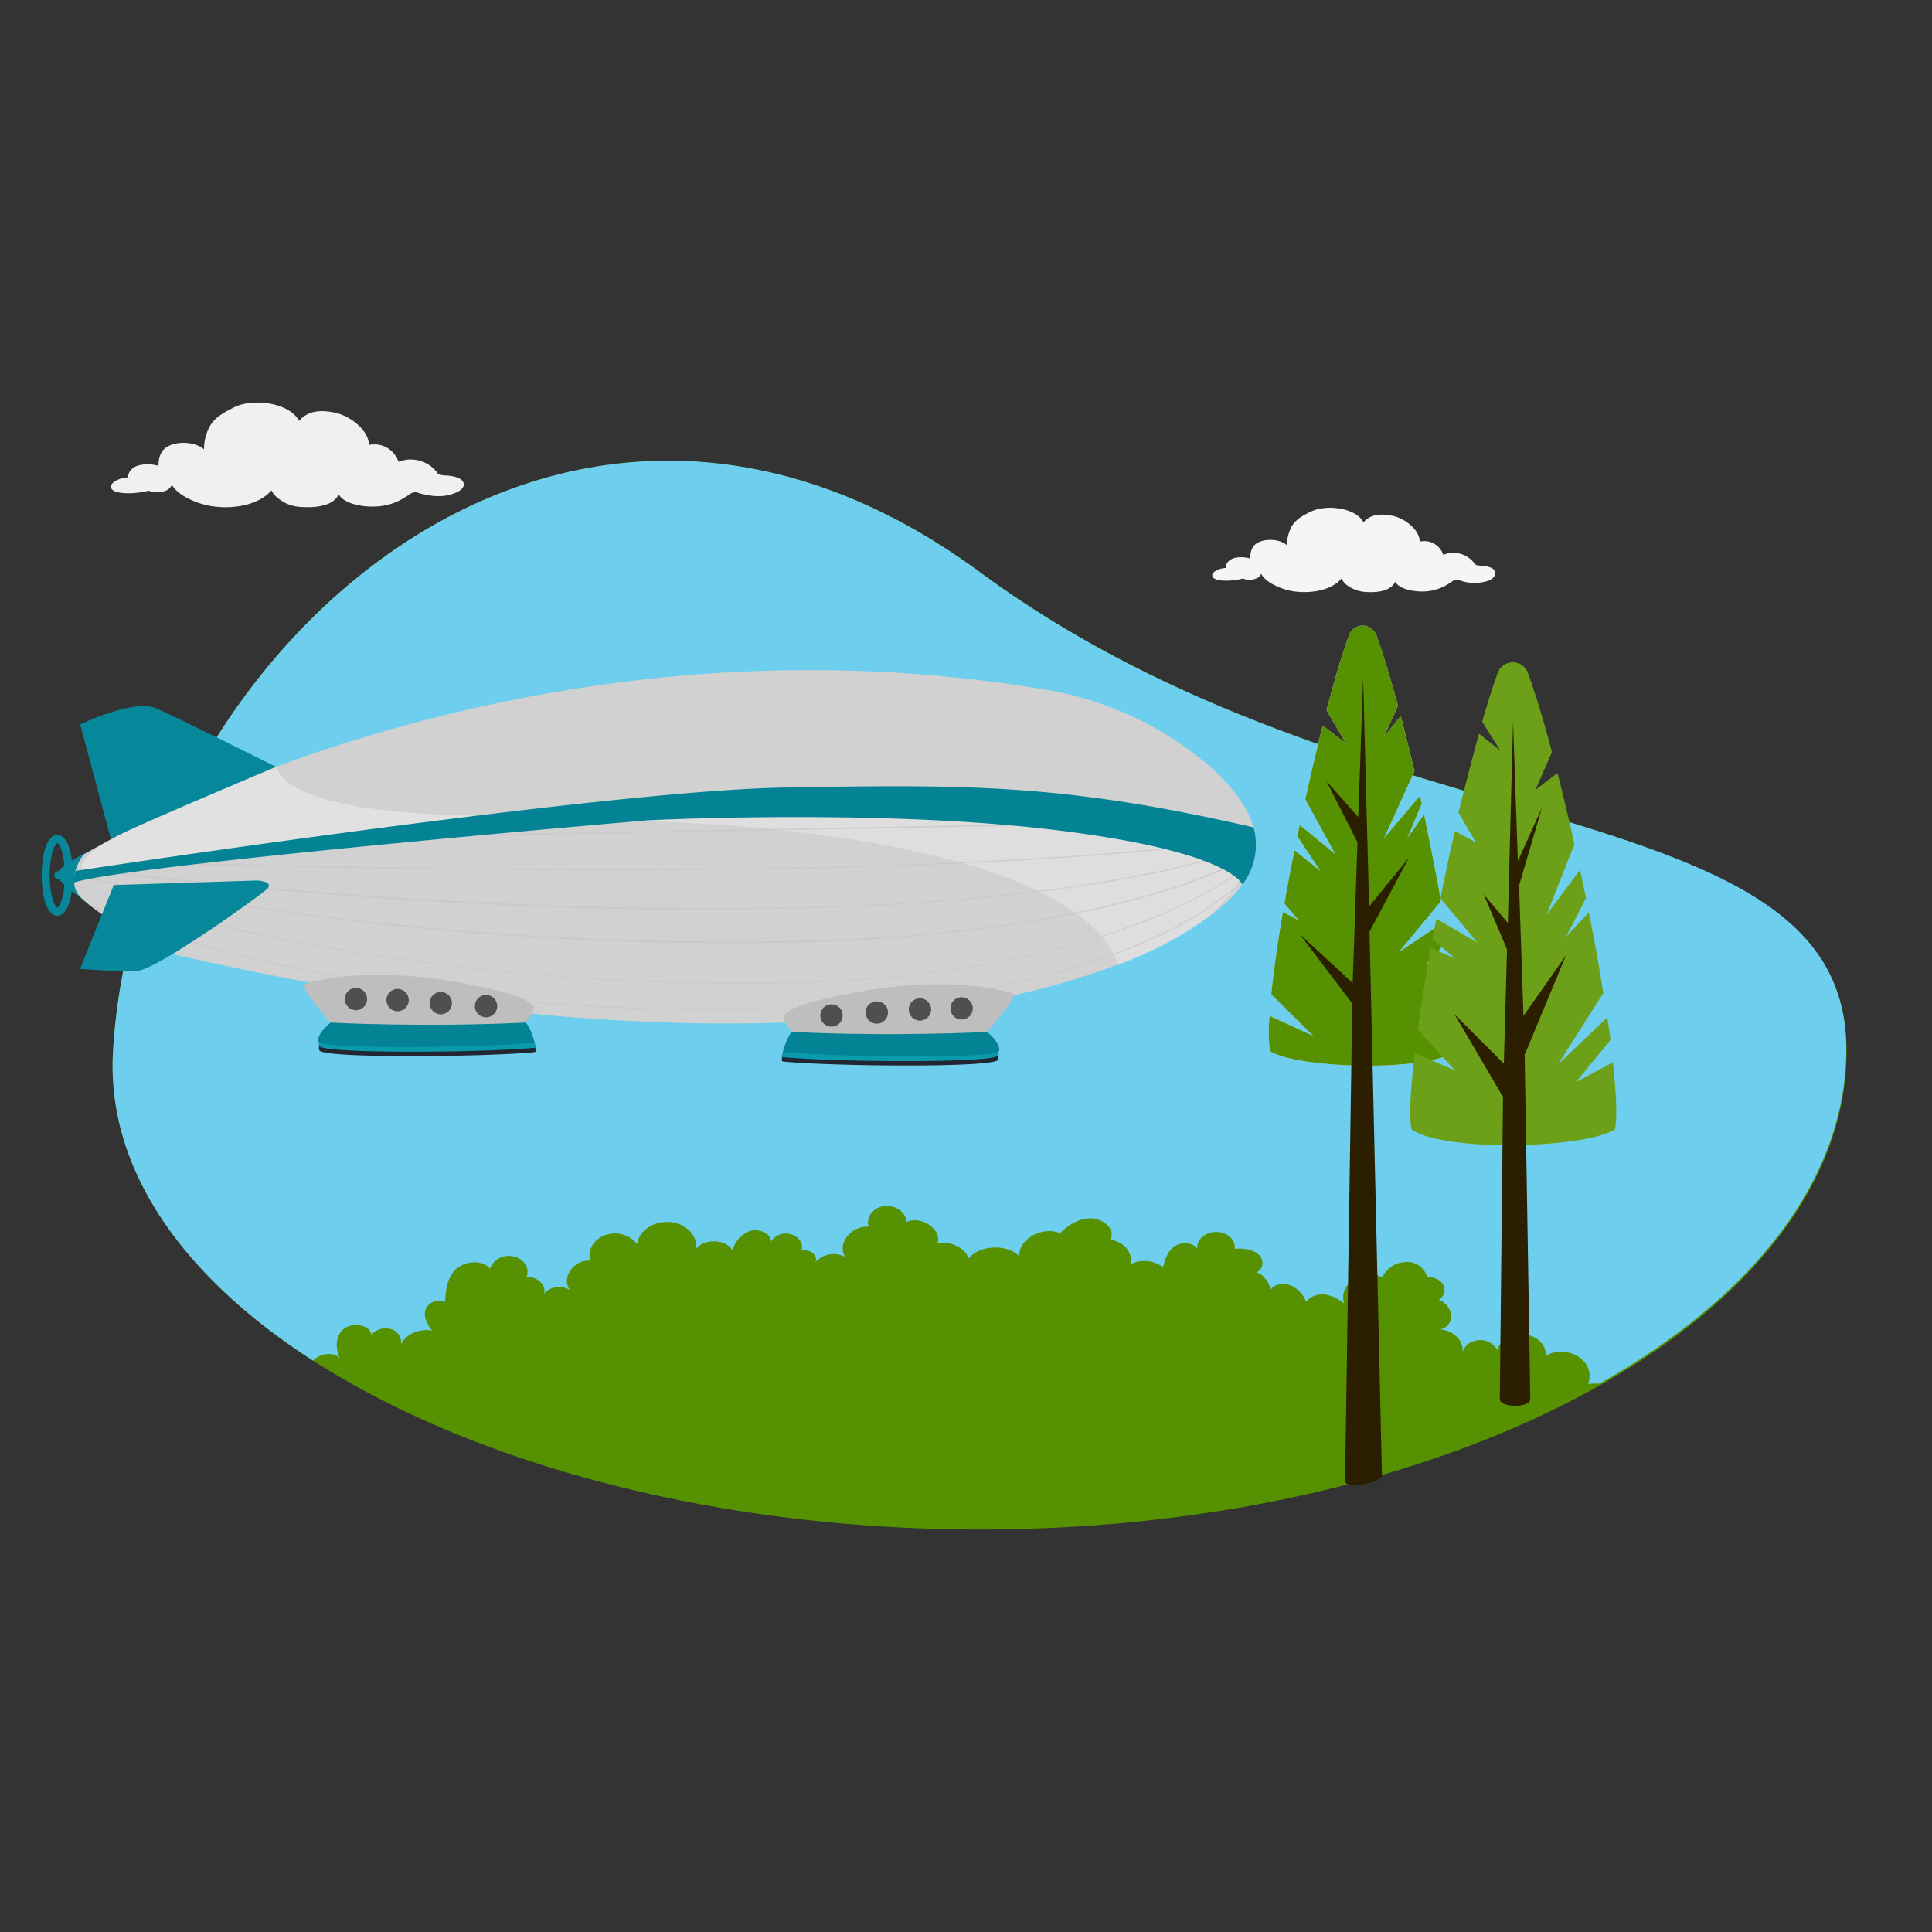 <svg id="Layer_1" data-name="Layer 1" xmlns="http://www.w3.org/2000/svg" viewBox="0 0 481.9 481.9"><rect x="0" y="0" width="481.9" height="481.9" fill="#333333" stroke="none"/><defs><style>.cls-1,.cls-16{fill:none;}.cls-2{fill:#559100;}.cls-3{fill:#6eceed;}.cls-4{fill:#f0f0f0;}.cls-5{fill:#f5f5f5;}.cls-6{fill:#e0e0e0;}.cls-7{fill:#2b1f00;}.cls-8{fill:#6ba018;}.cls-9{fill:#06889a;}.cls-10{fill:#d1d1d1;fill-rule:evenodd;}.cls-11{opacity:0.4;}.cls-12{fill:#f3f2f3;}.cls-13{opacity:0.5;}.cls-14{opacity:0.7;}.cls-15{fill:#ccc4cd;}.cls-16{stroke:#06889a;stroke-miterlimit:10;stroke-width:2px;}.cls-17{fill:#048394;}.cls-18{fill:#232531;}.cls-19{fill:#099bac;}.cls-20{fill:#bebebf;}.cls-21{fill:#4f4f4f;}</style></defs><rect class="cls-1" width="481.9" height="481.9"/><g id="freepik--Floor--inject-296"><g id="freepik--floor--inject-296-2"><path id="freepik--floor--inject-296-3" class="cls-2" d="M244.4,142.7c96.2,70.8,216.2,53.4,216.2,119.4S363.8,381.5,244.4,381.5,24.3,327.9,28.2,262.1C34,164.4,139.1,65.2,244.4,142.7Z" transform="translate(0 0)"/></g></g><path class="cls-3" d="M244.4,142.7C139.1,65.2,34,164.4,28.2,262.1c-1.8,29.4,17.4,56.4,49.9,77.3,1.6-1.8,5.3-2.4,6.7-.5-1.1-2.4-1.3-5.4.8-7.3s6.9-1.2,7,1.4a4.52,4.52,0,0,1,4.2-1.6,3.45,3.45,0,0,1,3.2,4c1.2-2.6,4.5-4.1,7.8-3.5-1.2-1.5-2.2-3.3-1.7-5.1s3.2-3.1,4.9-2c.2-2.8.4-5.9,2.6-8.1s6.9-2.6,8.6-.2a.76.76,0,0,1,.2-.5,5,5,0,0,1,6-2.5c2.5.7,3.8,3,2.9,5.1,2.7-.4,5.3,2.2,4.3,4.4,1.1-2.2,5.2-2.7,7-.8-3.1-2.7.3-8.3,4.7-7.7-.8-2.3.4-4.8,2.9-6.1a7.13,7.13,0,0,1,8.7,1.9c.5-3.3,4-5.7,7.9-5.5,4.1.2,7.2,3.2,6.9,6.7,1.9-2.7,7.5-2.4,9,.4a7.14,7.14,0,0,1,4.2-4.8c2.3-.8,5.4.5,5.4,2.6a4.34,4.34,0,0,1,4.7-1.9c2.2.5,3.5,2.3,2.9,4.2,1.9-.7,4.3,1.2,3.5,2.8a6.19,6.19,0,0,1,7.4-1.3c-2.1-3.3,1.6-7.9,5.9-7.5a4.25,4.25,0,0,1-.2-1.1c0-2.2,2.1-4.1,4.7-4.1s4.8,1.8,4.9,4c3.8-1.7,9,2,7.7,5.4,3.3-.7,6.8.9,7.8,3.7,2.8-3.4,9.6-3.7,12.7-.5-.5-4.2,5.7-7.7,10.1-5.8,2-2,4.8-3.8,7.9-3.7s6.1,3,4.6,5.3l.4.1c3.3.6,5.4,3.4,4.6,6.1a7.61,7.61,0,0,1,8.2.7c.5-1.9,1-3.8,2.7-5.1s4.8-1.2,5.8.5V311c.2-2.2,2.4-3.8,5-3.7s4.6,2,4.4,4.2c2.1-.2,4.4.1,5.9,1.4s1.3,3.8-.6,4.5c.2-.1,1,.4,1.1.4s0,0,.2.1l.4.4c.3.3.6.7.9,1a5.6,5.6,0,0,1,1,2.4c1-1.5,3.6-1.8,5.4-.9a7.15,7.15,0,0,1,3.5,4c.8-1.4,2.9-2.1,4.7-1.9a9.38,9.38,0,0,1,4.8,2.3,4.82,4.82,0,0,1,.5-4.2c1.7-2.8,5.8-3.8,9-2.4a6.57,6.57,0,0,1,5.8-3.8,5.12,5.12,0,0,1,5.4,3.8,4.53,4.53,0,0,1,3.4,1.1,2.83,2.83,0,0,1-.5,4.5A5.11,5.11,0,0,1,362,328a3.42,3.42,0,0,1-2.9,3.6h.2c3.5.4,5.9,3,5.5,5.9a3.85,3.85,0,0,1,3-3,4.79,4.79,0,0,1,5.7,2.3c.6-2.4,3.2-4.1,6.2-4,3.4.1,6,2.5,5.9,5.3a8.07,8.07,0,0,1,6.1-.6c3.7,1.1,5.7,4.5,4.4,7.7a28.1,28.1,0,0,1,2.9-.1h0c38.1-21.5,61.5-50.9,61.5-83.4C460.6,196.2,340.5,213.5,244.4,142.7Z" transform="translate(0 0)"/><g id="freepik--Clouds--inject-296"><path id="freepik--Cloud--inject-296" class="cls-4" d="M114.3,119.2a9.74,9.74,0,0,0-3.4-.6c-1.1-.1-1.5-.3-1.7-.5a8.27,8.27,0,0,0-9.8-2.9A6.32,6.32,0,0,0,92,111c.1-3.4-4.3-7.1-8.2-8s-7.1-.5-9.2,2c-2.3-4.5-11.4-5.8-16.2-3.4-2.8,1.4-5.2,2.7-6.4,5.4a11.45,11.45,0,0,0-1.1,5.1c-1.9-1.7-5.7-2.1-8.3-1.1s-3,3.1-3.1,5.2a9.43,9.43,0,0,0-5-.1c-1.7.5-2.7,1.9-2.5,3-1.4-.1-4.6,1-4.3,2.5s4.1,1.5,5.5,1.4a26.29,26.29,0,0,0,3.9-.6,6.47,6.47,0,0,0,2,.4c2.4,0,3.4-1,3.8-1.9,1.2,2.4,5.3,4.3,8.2,5,5.5,1.4,13.2.5,16.6-3.6a5.51,5.51,0,0,0,1.7,2,9.3,9.3,0,0,0,5.1,2.1c2.2.2,8.3.5,10-3.1,1.2,2.4,6.6,3.5,10.7,2.9a13.89,13.89,0,0,0,4.5-1.4,22.61,22.61,0,0,0,2.6-1.6,2.19,2.19,0,0,1,2.2-.2c2.8.8,6.1,1.2,8.9,0C116,122.1,116.5,120.2,114.3,119.2Z" transform="translate(0 0)"/><path id="freepik--cloud--inject-296-2" class="cls-5" d="M371.9,141.6a8.57,8.57,0,0,0-2.7-.5c-.9-.1-1.2-.2-1.3-.4a6.57,6.57,0,0,0-7.9-2.3,5,5,0,0,0-5.9-3.3c.1-2.7-3.4-5.7-6.6-6.4s-5.7-.4-7.4,1.6c-1.8-3.6-9.1-4.6-13.1-2.7-2.3,1.1-4.2,2.2-5.1,4.3a9.78,9.78,0,0,0-.9,4.1c-1.5-1.4-4.6-1.7-6.7-.9s-2.4,2.5-2.5,4.2a7.76,7.76,0,0,0-4-.1c-1.4.5-2.2,1.5-2,2.5-1.1-.1-3.7.8-3.4,2s3.3,1.2,4.5,1.1a15.44,15.44,0,0,0,3.1-.5,4.53,4.53,0,0,0,1.6.3c1.9,0,2.7-.8,3-1.5.9,2,4.3,3.5,6.6,4.1,4.4,1.1,10.7.4,13.4-2.9a5.09,5.09,0,0,0,1.3,1.6,8.77,8.77,0,0,0,4.1,1.7c1.8.2,6.7.4,8-2.5,1,1.9,5.3,2.8,8.6,2.3a12.34,12.34,0,0,0,3.7-1.2,23.92,23.92,0,0,0,2.1-1.3,1.67,1.67,0,0,1,1.8-.1,11.1,11.1,0,0,0,7.2,0C373.2,144,373.6,142.4,371.9,141.6Z" transform="translate(0 0)"/></g><g id="freepik--Pines--inject-296"><g id="freepik--pine--inject-296-3"><path class="cls-6" d="M363,262.2c-7,5.2-39,4.4-46.2,0a34.35,34.35,0,0,1-.1-8.8l10.9,5L317.1,248c.6-5.8,1.6-12.9,2.9-20.5l4,2.1-3.6-4.2c.7-4.3,1.6-8.8,2.5-13.3l6.5,5.2-5.8-8.7c.2-.9.4-1.9.6-2.8l8.9,7.3-7.5-13.7c1.4-6.4,2.9-12.6,4.3-18.4l5.8,4.4c-.1-.2-2.5-4.2-4.8-8.3,1.9-7.3,3.8-13.7,5.6-18.7a3.62,3.62,0,0,1,4.7-2.1,3.92,3.92,0,0,1,2.1,2.1c1.7,4.7,3.5,10.8,5.4,17.6h0l-3.5,7.8,4.2-5.2c1.1,4.4,2.3,9,3.4,13.8l-7.6,16.7,9-10.6c.1.7.3,1.3.4,2l-3.6,8.6,4.2-5.9c1.5,7.3,3,14.6,4.2,21.6l-10.5,12.7,11.4-7.6c.3,1.6.5,3.2.8,4.7l-5.3,5.9,6-1.7C363.1,250,363.8,258.8,363,262.2Z" transform="translate(0 0)"/><path class="cls-2" d="M363,262.2c-7,5.2-39,4.4-46.2,0a34.35,34.35,0,0,1-.1-8.8l10.9,5L317.1,248c.6-5.8,1.6-12.9,2.9-20.5l4,2.1-3.6-4.2c.7-4.3,1.6-8.8,2.5-13.3l6.5,5.2-5.8-8.7c.2-.9.4-1.9.6-2.8l8.9,7.3-7.5-13.7c1.4-6.4,2.9-12.6,4.3-18.4l5.8,4.4c-.1-.2-2.5-4.2-4.8-8.3,1.9-7.3,3.8-13.7,5.6-18.7a3.62,3.62,0,0,1,4.7-2.1,3.92,3.92,0,0,1,2.1,2.1c1.7,4.7,3.5,10.8,5.4,17.6h0l-3.5,7.8,4.2-5.2c1.1,4.4,2.3,9,3.4,13.8l-7.6,16.7,9-10.6c.1.7.3,1.3.4,2l-3.6,8.6,4.2-5.9c1.5,7.3,3,14.6,4.2,21.6l-10.5,12.7,11.4-7.6c.3,1.6.5,3.2.8,4.7l-5.3,5.9,6-1.7C363.1,250,363.8,258.8,363,262.2Z" transform="translate(0 0)"/><path class="cls-7" d="M341.6,232.4l9.8-18.4-9.9,12.1L340,169.2l-1.2,34.6-7.9-8.9,7.7,15.2-1.2,35.1L324.2,233l13.1,17.3-1.8,119.2c0,2.1,9.2.4,9.2-1.6Z" transform="translate(0 0)"/></g><g id="freepik--pine--inject-296-4"><path class="cls-8" d="M402.8,281.7c-7.9,4.9-43,5.6-50.7,0-.7-3.1-.3-9.9.8-19l9.9,4.2-9.2-10.2c.9-6.2,2-13.1,3.3-20.3l6.1,2.7-5.7-4.8c.3-1.7.6-3.4,1-5.1l10.2,5.9-9.2-11c1.1-5.6,2.3-11.3,3.6-16.8l5.2,2.8-4.3-7.4c1.3-5.4,3.8-15,5.1-19.7l5.3,4.2-4.5-7.2c1.3-4.5,2.6-8.7,3.9-12.2a4,4,0,0,1,7.5,0c1.9,5.3,4,12.1,6,19.8h0L383,197l5.5-4.2c1.4,5.7,2.9,11.7,4.2,17.8h0l-6.9,17.5,8.3-11.1c.5,2.3,1,4.7,1.5,7l-5,9.7,5.7-6.1c1.4,6.9,2.6,13.7,3.6,20.1h0l-11.3,17.8,12.3-11.7c.3,1.9.6,3.8.8,5.6l-8.6,10.5,9.2-4.9C403.2,273,403.4,278.9,402.8,281.7Z" transform="translate(0 0)"/><path class="cls-7" d="M390.6,238.3,380,253.4l-1.1-32.5,5.7-19.4-6,13.3L377.4,180l-1.3,50.2-6-7.1,5.8,13.7-.8,28.5L362.8,253l12.1,20.6-.8,75.4c0,2.2,7.6,2.2,7.6,0l-1.4-85.9Z" transform="translate(0 0)"/></g></g><path class="cls-9" d="M21.64,212.58s-3.24,4.53,0,12.61c0,0-6.89-5.26-7-6.09a9.35,9.35,0,0,1,0-1.4,1.35,1.35,0,0,1,.52-1A38.06,38.06,0,0,1,21.64,212.58Z" transform="translate(0 0)"/><path class="cls-10" d="M20.8,213.2S125.59,149.38,260.68,172a83.93,83.93,0,0,1,37.64,16.36c12.48,9.71,22.58,23.42,7.2,37.06-28.39,25.17-118,46.19-264.94,12,0,0-19.38-10.77-21.49-15S20.8,213.2,20.8,213.2Z" transform="translate(0 0)"/><g class="cls-11"><path class="cls-12" d="M270.61,204.71c-47-7.14-131.16.52-131.16.52,33.44-2.18,128.47,3.62,139.45,35.51,17.8-6.73,29.5-15.53,32-26C304.16,211.65,292.15,207.92,270.61,204.71Z" transform="translate(0 0)"/></g><g class="cls-13"><path class="cls-12" d="M20.32,216.69a4.36,4.36,0,0,0,.1,1.14l116.65-14.6S73.91,206.31,69,191.4C38.46,203.35,20.32,211,20.32,216.69Z" transform="translate(0 0)"/></g><g class="cls-14"><path class="cls-15" d="M275.48,205.23l-173.09,3.21c-1.24.1-2.38.31-3.63.41l178.48-3.31Z" transform="translate(0 0)"/><path class="cls-15" d="M196,216.72c53.32-1,85.72-3.73,102.29-5.69a1.46,1.46,0,0,0-.73-.21c-16.67,1.86-49,4.66-101.56,5.59-52.28.93-111.08-.1-148-1.14l-2,.31c27,.73,66.67,1.55,106.94,1.55C167.3,217.13,181.89,217,196,216.72Z" transform="translate(0 0)"/><path class="cls-15" d="M196.08,226.66c61.28-1.14,94.93-8.9,108.49-12.94-.1-.11-.31-.11-.41-.21-13.88,4.14-47.31,11.7-108.08,12.84-6.21.1-12.32.2-18.43.2-61.6,0-118.33-5.48-147-8.69-.42.1-.83.1-1.25.21,28.16,3.31,85.72,8.9,148.15,8.9C183.76,226.76,190,226.76,196.08,226.66Z" transform="translate(0 0)"/><path class="cls-15" d="M181.69,235.25c4.76,0,9.52,0,14.39-.1,43.58-.83,72.77-6.63,89.55-11.39a133.67,133.67,0,0,0,22.67-8.28c-.11-.11-.21-.11-.42-.21a131.84,131.84,0,0,1-22.46,8.18C268.65,228.21,239.56,234,196,234.73c-4.86.11-9.62.11-14.39.11a821.09,821.09,0,0,1-117.91-8.6c-18.22-2.69-32.51-5.48-41.51-7.35-.31,0-.62.11-.94.11,9,2,23.5,4.76,42.35,7.55A807.38,807.38,0,0,0,181.69,235.25Z" transform="translate(0 0)"/><path class="cls-15" d="M185.1,245.4c3.63,0,7.25,0,11-.11,43.58-.83,72.77-8.9,89.55-15.42,13.14-5.18,21-10.25,24.32-12.74.11-.2.11-.41.21-.51-3.1,2.27-11,7.66-24.74,13-16.77,6.63-45.86,14.6-89.45,15.43-3.72.1-7.35.1-11,.1A585.88,585.88,0,0,1,62.12,232.35,427.13,427.13,0,0,1,19,220.76c.1.1.1.31.2.41A406.6,406.6,0,0,0,62,232.66,598.86,598.86,0,0,0,185.1,245.4Z" transform="translate(0 0)"/><path class="cls-15" d="M180.44,252c5.08,0,10.36-.1,15.74-.21,46.69-1.13,75.68-10.35,91.83-17.8a89.12,89.12,0,0,0,19.25-11.7,9.18,9.18,0,0,0,.73-1A87.79,87.79,0,0,1,287.9,233.7c-16,7.45-45,16.67-91.72,17.8-5.38.11-10.56.21-15.74.21-57.66,0-99.17-7.87-124.53-14.7a256.47,256.47,0,0,1-32.72-11.08c.31.21.52.52.83.73A248.83,248.83,0,0,0,55.8,237.32C81.17,244.15,122.68,252,180.44,252Z" transform="translate(0 0)"/></g><path class="cls-9" d="M27.64,209.27,20,180.7s13.31-6.46,18.84-4.07,30,14.63,30,14.63S29.73,207.75,27.64,209.27Z" transform="translate(0 0)"/><path class="cls-9" d="M28.37,220.76l35.81-1.14s4.37.25,2.38,2.15-27.7,20.3-32.6,20.47-14-.57-14-.57Z" transform="translate(0 0)"/><ellipse class="cls-16" cx="14.29" cy="218.33" rx="2.9" ry="9.09"/><circle class="cls-9" cx="14.62" cy="218.33" r="1.06"/><path class="cls-17" d="M312.68,206.38a16.23,16.23,0,0,1-2.81,14.28s-2.34-8.24-46.62-13.62-101.83-2.42-101.83-2.42S30.26,215.79,18.14,220.24l.67-3s131.31-20,176.55-20.79S265,195.39,312.68,206.38Z" transform="translate(0 0)"/><path class="cls-18" d="M248.1,259.55s1.34,2.64.88,4.74-41.7,1.68-53.61.49a.45.45,0,0,1-.39-.53c.28-1.29,1-4.68,1.44-4.71a454.51,454.51,0,0,1,51,0" transform="translate(0 0)"/><path class="cls-19" d="M247.24,258.46s2.23,2.64,1.76,4.74-42.87,1.67-54.09.44c0,0,1.39-4.94,1.87-5a477.18,477.18,0,0,1,50.63-.21" transform="translate(0 0)"/><path class="cls-20" d="M246.15,257.41s7.77-8.76,6.52-9.53-20.13-6.18-51.53,2.45a13.76,13.76,0,0,0-5,2.42l-.49.41s-.89,1.2,2,4.25S245.21,257.72,246.15,257.41Z" transform="translate(0 0)"/><path class="cls-17" d="M246.15,257.41s3.52,2.61,3.06,4.71-42.67,1.5-53.93.27c0,0,1.5-5,2.39-5,25.75,1.24,48.48,0,48.48,0" transform="translate(0 0)"/><circle class="cls-21" cx="239.85" cy="251.52" r="2.79"/><circle class="cls-21" cx="229.46" cy="251.79" r="2.79"/><circle class="cls-21" cx="218.7" cy="252.55" r="2.79"/><circle class="cls-21" cx="207.4" cy="253.29" r="2.79"/><path class="cls-18" d="M80.53,257.22s-1.34,2.63-.88,4.73,41.7,1.68,53.61.49a.43.43,0,0,0,.39-.53c-.28-1.28-1-4.68-1.43-4.7a452,452,0,0,0-51,0" transform="translate(0 0)"/><path class="cls-19" d="M81.39,256.12s-2.23,2.64-1.76,4.74,42.87,1.67,54.1.44c0,0-1.4-4.94-1.88-5a478.5,478.5,0,0,0-50.62-.2" transform="translate(0 0)"/><path class="cls-20" d="M82.49,255.07s-7.78-8.76-6.53-9.52,20.14-6.18,51.53,2.44a13.92,13.92,0,0,1,5,2.42l.5.42s.88,1.19-2,4.24S83.42,255.38,82.49,255.07Z" transform="translate(0 0)"/><path class="cls-17" d="M82.49,255.07s-3.53,2.61-3.06,4.71,42.66,1.5,53.93.28c0,0-1.51-5-2.4-5-25.74,1.24-48.47,0-48.47,0" transform="translate(0 0)"/><circle class="cls-21" cx="88.78" cy="249.19" r="2.79"/><circle class="cls-21" cx="99.17" cy="249.45" r="2.79"/><circle class="cls-21" cx="109.94" cy="250.21" r="2.79"/><circle class="cls-21" cx="121.23" cy="250.96" r="2.79"/></svg>